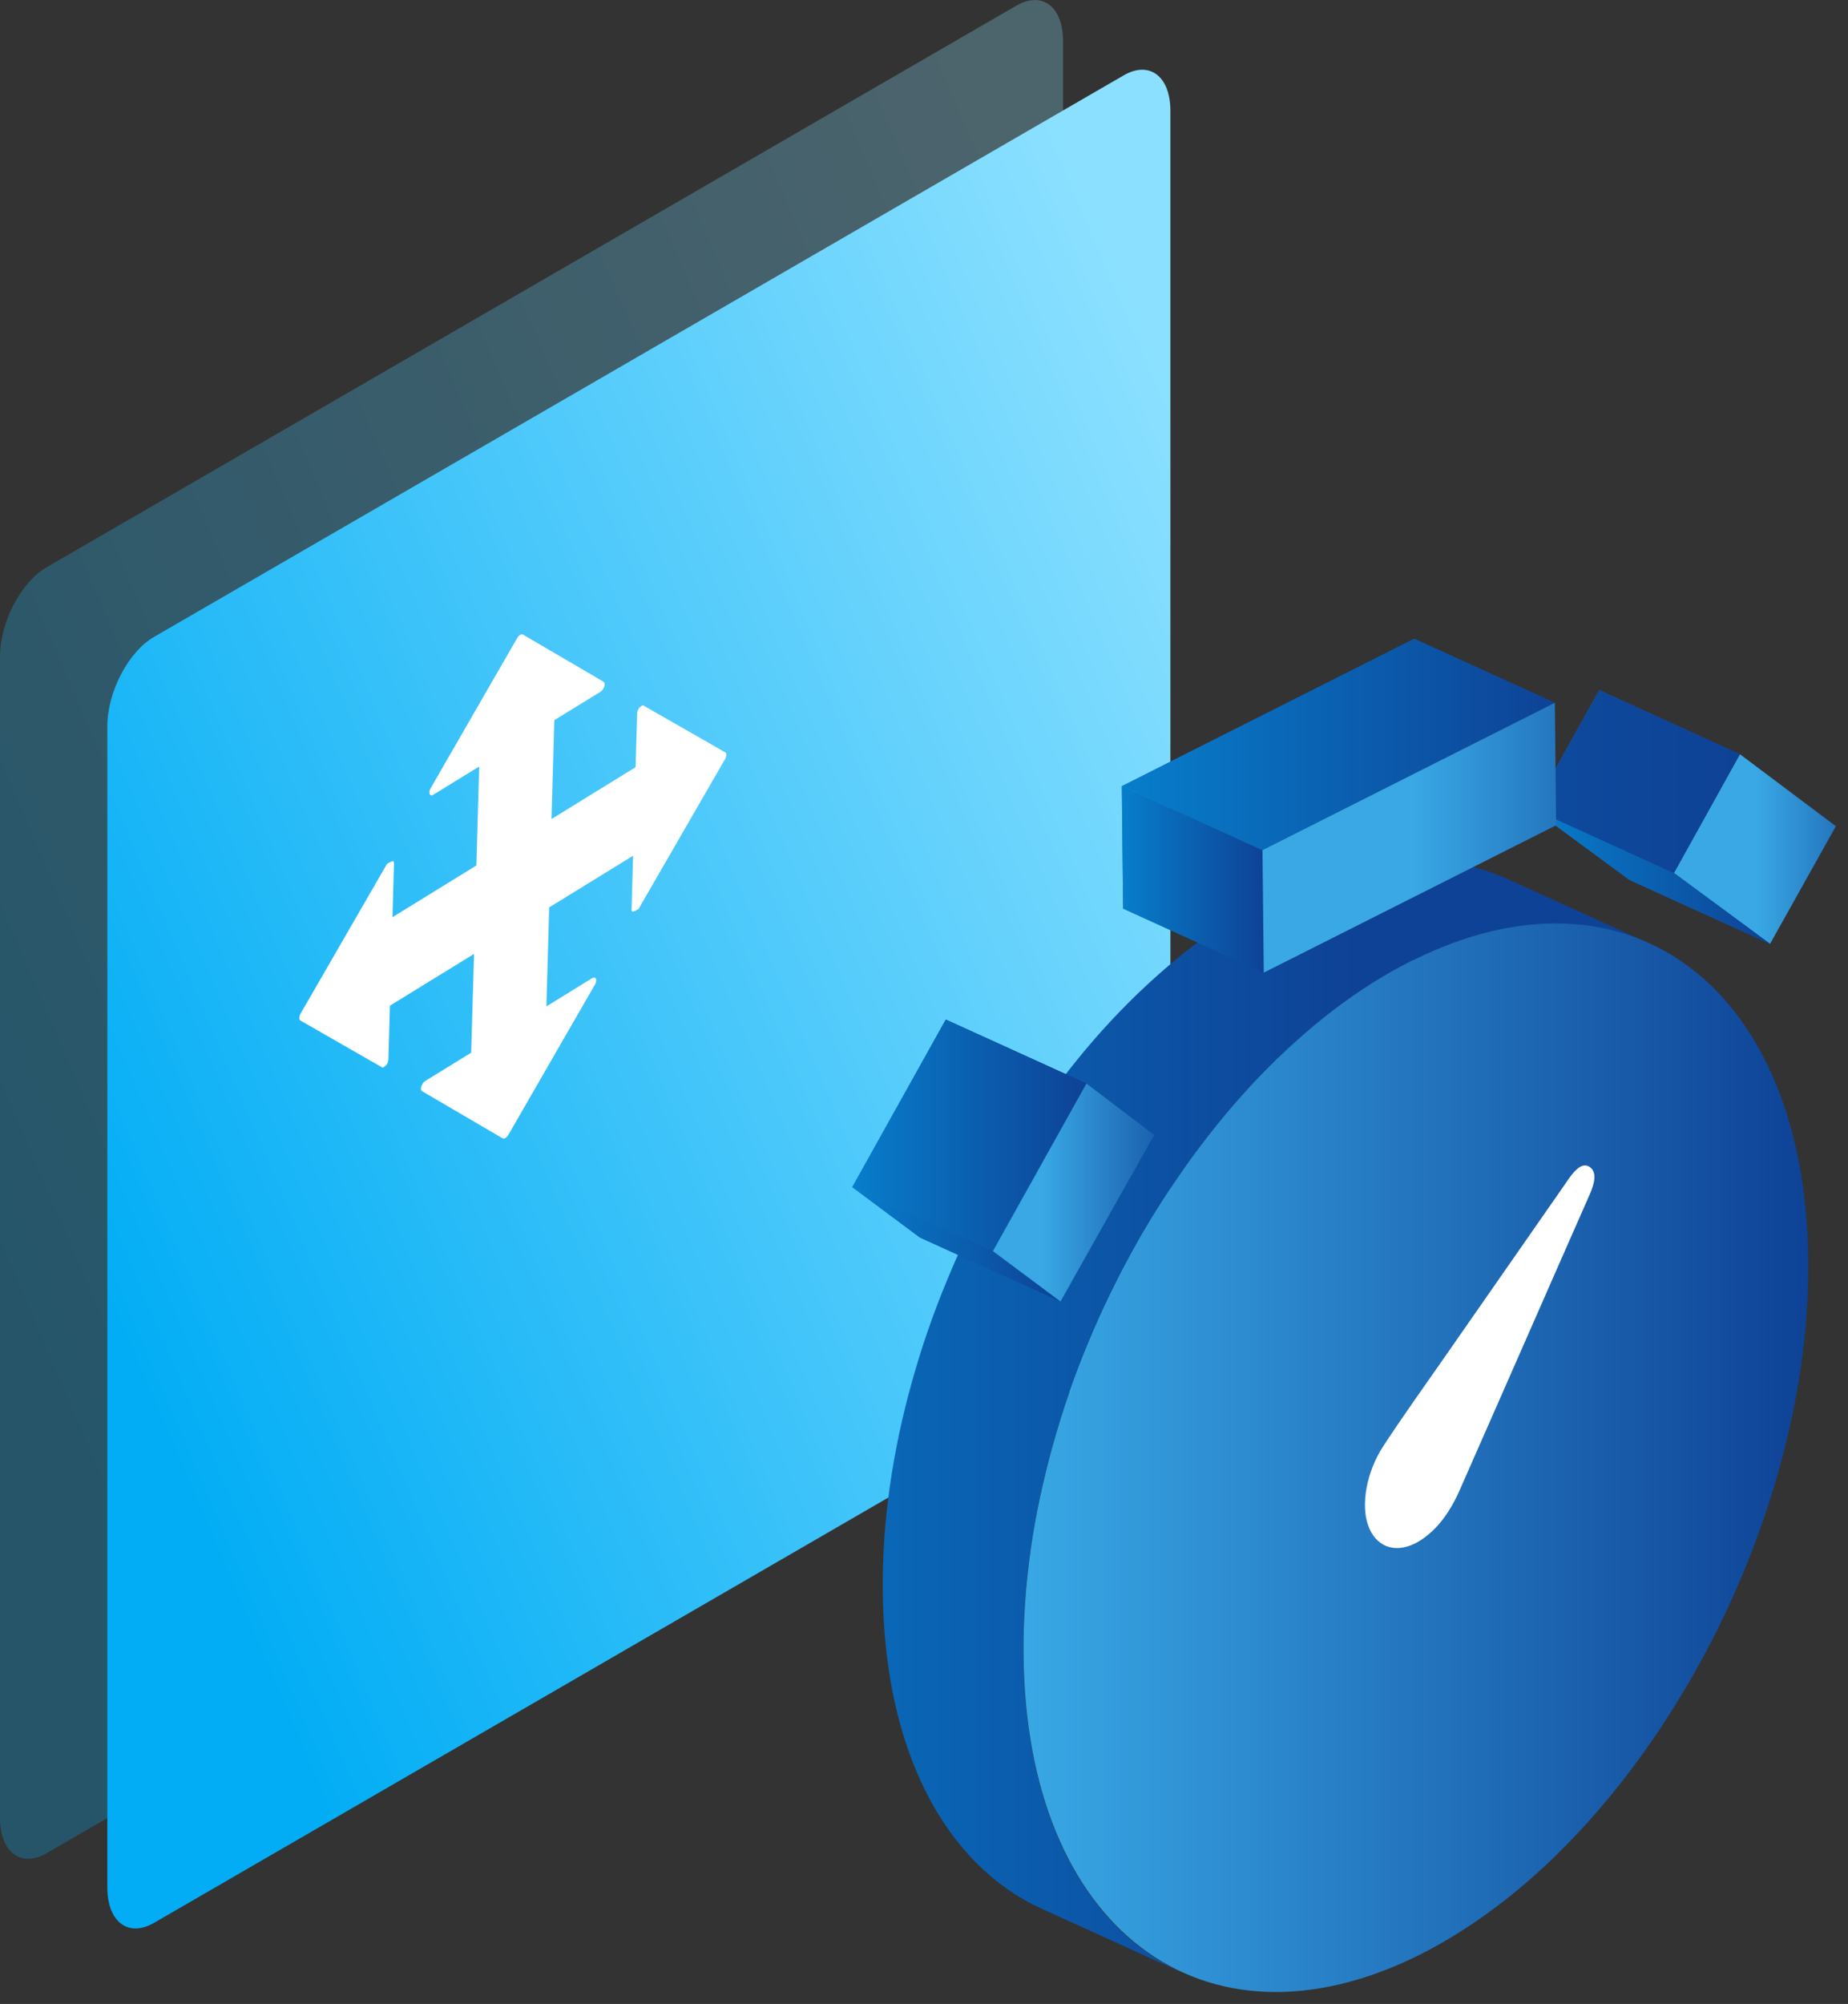 <svg width="131" height="142" viewBox="0 0 131 142" fill="none" xmlns="http://www.w3.org/2000/svg">
<rect x="0" y="0" width="131" height="142" fill="#333333" stroke="none"/>
<path opacity="0.28" fill-rule="evenodd" clip-rule="evenodd" d="M72.046 0.4L3.312 40.19C1.481 41.252 0 44.092 0 46.536V128.802C0 131.246 1.481 132.371 3.312 131.314L72.046 91.519C73.876 90.462 75.358 87.618 75.358 85.174V2.912C75.358 0.468 73.876 -0.657 72.046 0.4Z" fill="url(#paint0_linear_3_19592)"/>
<path fill-rule="evenodd" clip-rule="evenodd" d="M79.656 5.34L10.921 45.13C9.091 46.187 7.609 49.032 7.609 51.476V133.742C7.609 136.186 9.091 137.311 10.921 136.253L79.656 96.459C81.486 95.401 82.967 92.557 82.967 90.113V7.851C82.967 5.407 81.486 4.282 79.656 5.34Z" fill="url(#paint1_linear_3_19592)"/>
<path d="M118.656 61.862C120.201 59.081 121.774 56.249 123.334 53.44C125.616 55.152 127.914 56.875 130.14 58.546C128.575 61.343 126.995 64.163 125.473 66.885C123.267 65.257 120.942 63.545 118.66 61.862H118.656Z" fill="url(#paint2_linear_3_19592)"/>
<path d="M125.469 66.885L115.499 62.349C113.293 60.721 110.968 59.01 108.686 57.326L118.656 61.862C120.938 63.545 123.263 65.257 125.469 66.885Z" fill="url(#paint3_linear_3_19592)"/>
<path d="M125.469 66.885L115.499 62.349C113.293 60.721 110.968 59.01 108.686 57.326L118.656 61.862C120.938 63.545 123.263 65.257 125.469 66.885Z" fill="url(#paint4_linear_3_19592)"/>
<path d="M118.656 61.862L108.686 57.326C110.231 54.546 111.803 51.713 113.364 48.905L123.334 53.44C121.774 56.249 120.201 59.077 118.656 61.862Z" fill="url(#paint5_linear_3_19592)"/>
<path d="M118.656 61.862L108.686 57.326C110.231 54.546 111.803 51.713 113.364 48.905L123.334 53.44C121.774 56.249 120.201 59.077 118.656 61.862Z" fill="url(#paint6_linear_3_19592)"/>
<path d="M101.572 67.4C101.809 67.297 102.047 67.198 102.285 67.103C102.411 67.051 102.542 67 102.669 66.952C102.91 66.861 103.148 66.774 103.386 66.691C103.501 66.651 103.616 66.607 103.73 66.572C104.043 66.469 104.352 66.37 104.661 66.283C104.697 66.271 104.733 66.259 104.772 66.251C105.105 66.156 105.43 66.073 105.759 65.997C105.83 65.981 105.901 65.962 105.972 65.946C106.293 65.875 106.614 65.807 106.931 65.752C106.979 65.744 107.026 65.736 107.074 65.728C107.307 65.688 107.541 65.657 107.771 65.625C107.993 65.593 108.214 65.57 108.436 65.546C108.595 65.53 108.753 65.514 108.908 65.502C109.133 65.486 109.355 65.475 109.581 65.467C109.732 65.463 109.882 65.451 110.029 65.451C110.223 65.451 110.413 65.451 110.603 65.455C110.762 65.455 110.924 65.455 111.078 65.467C111.273 65.475 111.459 65.49 111.649 65.506C111.803 65.518 111.958 65.526 112.108 65.546C112.279 65.566 112.445 65.589 112.615 65.613C112.778 65.637 112.94 65.657 113.099 65.684C113.265 65.712 113.431 65.748 113.594 65.784C113.752 65.815 113.911 65.847 114.065 65.882C114.224 65.918 114.382 65.966 114.537 66.005C114.695 66.049 114.849 66.088 115.004 66.136C115.158 66.184 115.313 66.239 115.463 66.29C115.614 66.342 115.764 66.389 115.915 66.445C116.244 66.568 116.569 66.698 116.886 66.845L106.915 62.309C106.598 62.163 106.273 62.032 105.945 61.909C105.921 61.901 105.901 61.89 105.881 61.882C105.755 61.834 105.624 61.798 105.493 61.755C105.339 61.703 105.188 61.648 105.034 61.6C104.879 61.553 104.721 61.513 104.566 61.474C104.408 61.43 104.253 61.387 104.091 61.347C104.067 61.339 104.039 61.331 104.016 61.327C103.885 61.295 103.75 61.276 103.619 61.248C103.453 61.216 103.291 61.177 103.12 61.149C102.962 61.121 102.796 61.101 102.637 61.078C102.471 61.054 102.3 61.03 102.13 61.01C102.102 61.01 102.075 61.002 102.043 60.998C101.92 60.986 101.793 60.983 101.667 60.971C101.476 60.955 101.286 60.939 101.096 60.931C100.938 60.923 100.779 60.923 100.621 60.919C100.431 60.919 100.241 60.911 100.046 60.915C100.003 60.915 99.963 60.915 99.92 60.915C99.813 60.915 99.706 60.927 99.599 60.931C99.377 60.939 99.151 60.951 98.925 60.967C98.767 60.979 98.612 60.994 98.454 61.01C98.232 61.034 98.01 61.058 97.789 61.09C97.709 61.101 97.634 61.105 97.555 61.117C97.4 61.141 97.246 61.169 97.088 61.193C97.04 61.2 96.992 61.208 96.945 61.216C96.628 61.272 96.307 61.339 95.986 61.41C95.915 61.426 95.844 61.442 95.772 61.462C95.451 61.537 95.127 61.62 94.802 61.711C94.798 61.711 94.79 61.711 94.786 61.715C94.75 61.727 94.715 61.739 94.675 61.747C94.366 61.838 94.057 61.933 93.744 62.036C93.629 62.076 93.514 62.115 93.4 62.155C93.162 62.238 92.924 62.325 92.683 62.416C92.556 62.464 92.425 62.516 92.298 62.567C92.061 62.662 91.823 62.761 91.585 62.864C91.463 62.916 91.34 62.971 91.217 63.026C91.162 63.05 91.11 63.074 91.055 63.098C90.761 63.233 90.468 63.371 90.175 63.518C90.033 63.589 89.89 63.664 89.747 63.736C89.629 63.795 89.514 63.858 89.395 63.918C89.272 63.981 89.153 64.049 89.03 64.116C88.916 64.179 88.797 64.243 88.682 64.306C88.563 64.373 88.44 64.445 88.321 64.516C88.207 64.583 88.088 64.651 87.973 64.722C87.854 64.793 87.739 64.865 87.62 64.936C87.505 65.007 87.386 65.078 87.272 65.15C87.149 65.225 87.03 65.304 86.911 65.383C86.8 65.455 86.689 65.526 86.578 65.601C86.456 65.68 86.337 65.764 86.218 65.847C86.107 65.922 85.996 65.997 85.885 66.073C85.766 66.156 85.648 66.239 85.529 66.326C85.418 66.405 85.307 66.485 85.196 66.564C85.077 66.651 84.962 66.738 84.843 66.825C84.733 66.909 84.626 66.988 84.519 67.071C84.4 67.162 84.281 67.253 84.162 67.348C84.055 67.431 83.948 67.511 83.845 67.598C83.726 67.693 83.604 67.792 83.485 67.891C83.382 67.974 83.279 68.057 83.18 68.14C83.061 68.239 82.938 68.342 82.819 68.445C82.72 68.532 82.617 68.616 82.518 68.703C82.399 68.806 82.281 68.909 82.162 69.016C82.063 69.103 81.964 69.19 81.865 69.281C81.746 69.388 81.627 69.495 81.508 69.606C81.413 69.693 81.314 69.784 81.219 69.871C81.096 69.986 80.973 70.101 80.851 70.22C80.76 70.307 80.668 70.39 80.577 70.478C80.454 70.596 80.336 70.715 80.217 70.834C80.126 70.925 80.035 71.012 79.944 71.103C79.825 71.222 79.706 71.345 79.587 71.468C79.496 71.559 79.409 71.65 79.318 71.741C79.195 71.868 79.076 71.999 78.953 72.125C78.87 72.213 78.787 72.304 78.704 72.391C78.581 72.522 78.462 72.656 78.339 72.791C78.256 72.882 78.177 72.969 78.094 73.06C78.034 73.127 77.975 73.191 77.915 73.258C77.856 73.326 77.796 73.393 77.737 73.46C77.729 73.472 77.717 73.484 77.709 73.492C77.67 73.54 77.626 73.587 77.587 73.631C77.555 73.666 77.523 73.706 77.492 73.742C77.369 73.884 77.25 74.027 77.127 74.169C77.052 74.257 76.977 74.344 76.901 74.435C76.778 74.581 76.66 74.728 76.541 74.874C76.466 74.966 76.39 75.057 76.315 75.148C76.196 75.294 76.077 75.445 75.959 75.595C75.887 75.686 75.816 75.778 75.741 75.869C75.622 76.019 75.507 76.17 75.392 76.32C75.321 76.415 75.246 76.51 75.174 76.605C75.055 76.764 74.936 76.922 74.818 77.081C74.75 77.168 74.687 77.259 74.62 77.346C74.616 77.354 74.612 77.358 74.604 77.366C74.489 77.524 74.374 77.683 74.259 77.845C74.196 77.932 74.132 78.02 74.073 78.107C73.954 78.277 73.835 78.447 73.716 78.618C73.657 78.705 73.598 78.788 73.538 78.875C73.419 79.049 73.3 79.224 73.182 79.398C73.126 79.485 73.067 79.568 73.011 79.652C72.892 79.834 72.774 80.016 72.655 80.198C72.603 80.281 72.548 80.361 72.496 80.444C72.465 80.495 72.429 80.547 72.397 80.598C72.31 80.733 72.227 80.868 72.144 81.002C72.092 81.082 72.041 81.165 71.989 81.244C71.874 81.43 71.756 81.62 71.641 81.81C71.593 81.894 71.542 81.973 71.49 82.056C71.371 82.258 71.253 82.46 71.007 82.872C70.892 83.07 70.777 83.268 70.666 83.47C70.623 83.549 70.575 83.629 70.532 83.708C70.52 83.728 70.512 83.743 70.5 83.763C70.401 83.938 70.306 84.116 70.207 84.294C70.159 84.381 70.112 84.464 70.068 84.548C69.957 84.75 69.85 84.952 69.743 85.158C69.704 85.237 69.66 85.316 69.617 85.391C69.51 85.593 69.407 85.795 69.304 85.997C69.26 86.081 69.217 86.164 69.177 86.247C69.145 86.31 69.114 86.374 69.082 86.441C69.074 86.461 69.062 86.485 69.05 86.504C69.026 86.552 68.999 86.607 68.971 86.663C68.963 86.675 68.959 86.687 68.955 86.699C68.939 86.73 68.919 86.77 68.904 86.805C68.9 86.817 68.892 86.829 68.888 86.837C68.848 86.916 68.805 87.004 68.757 87.103C68.65 87.32 68.547 87.538 68.341 87.974C68.238 88.192 68.139 88.41 67.937 88.85C67.874 88.992 67.806 89.139 67.719 89.341C67.672 89.448 67.62 89.57 67.553 89.721C67.553 89.725 67.553 89.729 67.549 89.733C67.458 89.947 67.367 90.161 67.276 90.379C67.24 90.462 67.204 90.541 67.173 90.624C67.082 90.842 66.994 91.06 66.903 91.282C66.871 91.361 66.84 91.436 66.808 91.515C66.721 91.737 66.634 91.959 66.456 92.415C66.444 92.45 66.428 92.486 66.416 92.517C66.345 92.704 66.277 92.886 66.21 93.072C66.178 93.155 66.147 93.234 66.119 93.318C66.04 93.528 65.968 93.742 65.893 93.956C65.861 94.047 65.83 94.138 65.798 94.225C65.719 94.451 65.644 94.676 65.489 95.132C65.461 95.219 65.434 95.302 65.406 95.389C65.362 95.52 65.323 95.655 65.279 95.785C65.271 95.813 65.263 95.837 65.255 95.865C65.243 95.896 65.236 95.928 65.224 95.96C65.216 95.992 65.204 96.019 65.196 96.051C65.125 96.273 65.061 96.495 64.994 96.716C64.97 96.8 64.942 96.883 64.919 96.966C64.855 97.18 64.796 97.394 64.733 97.608C64.705 97.703 64.677 97.794 64.653 97.889C64.594 98.103 64.534 98.317 64.479 98.531C64.455 98.618 64.431 98.701 64.408 98.788C64.408 98.796 64.404 98.804 64.4 98.812C64.34 99.042 64.281 99.267 64.225 99.497C64.206 99.576 64.186 99.656 64.166 99.735C64.115 99.949 64.063 100.159 64.016 100.373C63.992 100.472 63.968 100.567 63.944 100.666C63.897 100.868 63.853 101.074 63.809 101.276C63.786 101.383 63.762 101.486 63.738 101.593C63.722 101.66 63.711 101.727 63.695 101.799C63.695 101.799 63.695 101.807 63.695 101.81C63.683 101.858 63.675 101.91 63.663 101.965C63.659 101.989 63.651 102.016 63.647 102.044C63.639 102.084 63.631 102.127 63.619 102.175C63.611 102.207 63.608 102.242 63.6 102.278C63.584 102.353 63.568 102.432 63.552 102.524C63.505 102.765 63.461 103.007 63.378 103.454C63.342 103.656 63.31 103.858 63.275 104.06C63.255 104.167 63.235 104.278 63.219 104.385C63.188 104.579 63.16 104.773 63.132 104.972C63.116 105.086 63.096 105.197 63.081 105.312C63.073 105.368 63.065 105.419 63.057 105.475C63.037 105.629 63.017 105.78 62.998 105.934C62.993 105.97 62.99 106.001 62.986 106.037C62.986 106.053 62.982 106.069 62.978 106.085C62.97 106.136 62.962 106.192 62.958 106.243C62.93 106.453 62.91 106.663 62.887 106.873C62.875 106.972 62.863 107.071 62.851 107.17C62.831 107.368 62.811 107.562 62.791 107.76C62.78 107.871 62.768 107.986 62.76 108.097C62.74 108.303 62.728 108.505 62.712 108.711C62.704 108.814 62.696 108.917 62.688 109.02C62.677 109.182 62.669 109.341 62.661 109.499C62.653 109.646 62.641 109.796 62.633 109.943C62.633 109.959 62.633 109.971 62.633 109.986C62.629 110.093 62.625 110.196 62.621 110.303C62.613 110.489 62.605 110.676 62.597 110.862C62.59 111.123 62.586 111.381 62.578 111.777C62.578 112.082 62.574 112.387 62.578 112.688C62.665 124.152 67.085 132.181 73.855 135.259L83.825 139.794C77.056 136.716 72.635 128.683 72.548 117.223C72.548 116.918 72.548 116.617 72.548 116.312C72.556 115.92 72.56 115.659 72.568 115.397C72.572 115.211 72.584 115.025 72.591 114.839C72.595 114.72 72.599 114.601 72.607 114.482C72.615 114.336 72.627 114.185 72.635 114.039C72.643 113.88 72.655 113.718 72.663 113.559C72.671 113.456 72.679 113.353 72.687 113.25C72.702 113.044 72.718 112.842 72.734 112.636C72.746 112.526 72.758 112.411 72.766 112.3C72.786 112.102 72.801 111.908 72.825 111.71C72.837 111.61 72.849 111.511 72.861 111.412C72.885 111.202 72.908 110.993 72.932 110.783C72.944 110.68 72.96 110.577 72.972 110.474C72.999 110.268 73.027 110.062 73.055 109.856C73.071 109.741 73.091 109.63 73.106 109.515C73.134 109.321 73.166 109.127 73.194 108.929C73.209 108.822 73.229 108.711 73.249 108.604C73.285 108.402 73.316 108.2 73.352 107.998C73.435 107.55 73.479 107.309 73.526 107.067C73.546 106.972 73.562 106.893 73.578 106.813C73.582 106.79 73.586 106.77 73.59 106.746C73.602 106.679 73.617 106.615 73.629 106.56C73.629 106.544 73.637 106.532 73.637 106.516C73.649 106.453 73.661 106.398 73.673 106.342C73.689 106.275 73.701 106.207 73.713 106.144C73.736 106.037 73.76 105.934 73.784 105.827C73.827 105.625 73.871 105.419 73.918 105.217C73.942 105.118 73.966 105.023 73.99 104.924C74.041 104.71 74.089 104.5 74.14 104.286C74.16 104.207 74.18 104.128 74.2 104.049C74.259 103.819 74.315 103.593 74.374 103.363C74.398 103.268 74.425 103.177 74.449 103.082C74.509 102.868 74.564 102.654 74.624 102.44C74.651 102.345 74.679 102.254 74.703 102.159C74.762 101.945 74.826 101.731 74.889 101.517C74.913 101.434 74.941 101.351 74.964 101.268C75.032 101.046 75.099 100.824 75.166 100.602C75.186 100.539 75.206 100.48 75.226 100.416C75.226 100.408 75.23 100.4 75.234 100.392C75.242 100.373 75.246 100.353 75.253 100.337C75.325 100.119 75.392 99.901 75.463 99.683C75.618 99.228 75.693 99.002 75.772 98.776C75.804 98.685 75.836 98.594 75.867 98.507C75.943 98.293 76.018 98.083 76.093 97.869C76.125 97.786 76.153 97.707 76.184 97.624C76.263 97.406 76.347 97.184 76.43 96.966C76.604 96.514 76.691 96.289 76.782 96.067C76.814 95.987 76.846 95.912 76.877 95.833C76.965 95.615 77.056 95.393 77.147 95.175C77.183 95.092 77.218 95.013 77.25 94.93C77.341 94.716 77.432 94.498 77.523 94.284C77.523 94.28 77.523 94.276 77.527 94.272C77.717 93.841 77.812 93.623 77.911 93.405C78.113 92.965 78.212 92.747 78.315 92.529C78.521 92.094 78.624 91.876 78.731 91.658C78.795 91.531 78.846 91.424 78.894 91.329C78.913 91.29 78.929 91.254 78.949 91.218C78.977 91.163 79.001 91.111 79.025 91.064C79.036 91.04 79.048 91.012 79.06 90.989C79.092 90.921 79.124 90.862 79.155 90.798C79.199 90.715 79.242 90.632 79.282 90.549C79.385 90.347 79.488 90.145 79.595 89.943C79.635 89.864 79.678 89.784 79.722 89.709C79.829 89.507 79.936 89.301 80.046 89.099C80.094 89.012 80.141 88.929 80.185 88.846C80.292 88.651 80.399 88.457 80.506 88.263C80.549 88.184 80.597 88.105 80.641 88.026C80.755 87.828 80.866 87.626 80.981 87.427C81.223 87.016 81.342 86.813 81.465 86.611C81.512 86.528 81.564 86.449 81.615 86.366C81.73 86.176 81.845 85.986 81.964 85.799C82.015 85.72 82.067 85.637 82.118 85.558C82.237 85.372 82.352 85.185 82.471 84.999C82.522 84.916 82.578 84.837 82.629 84.754C82.748 84.571 82.867 84.389 82.986 84.207C83.041 84.12 83.1 84.037 83.156 83.954C83.275 83.779 83.39 83.601 83.513 83.431C83.572 83.343 83.631 83.256 83.691 83.173C83.81 83.003 83.928 82.832 84.047 82.662C84.111 82.575 84.174 82.488 84.233 82.401C84.352 82.234 84.471 82.068 84.594 81.902C84.661 81.81 84.725 81.723 84.792 81.636C84.911 81.478 85.026 81.319 85.148 81.161C85.22 81.066 85.295 80.971 85.366 80.876C85.481 80.725 85.6 80.575 85.715 80.424C85.786 80.333 85.858 80.242 85.933 80.151C86.052 80 86.17 79.85 86.289 79.703C86.365 79.612 86.44 79.521 86.515 79.43C86.634 79.283 86.757 79.137 86.876 78.99C86.951 78.899 87.026 78.812 87.101 78.725C87.224 78.582 87.343 78.439 87.466 78.297C87.549 78.202 87.632 78.107 87.715 78.012C87.834 77.877 87.949 77.742 88.068 77.612C88.151 77.52 88.23 77.433 88.313 77.342C88.436 77.207 88.555 77.077 88.678 76.942C88.761 76.851 88.844 76.764 88.927 76.677C89.05 76.546 89.169 76.419 89.292 76.293C89.379 76.201 89.47 76.11 89.561 76.019C89.68 75.896 89.799 75.778 89.918 75.655C90.009 75.564 90.1 75.477 90.191 75.385C90.31 75.267 90.433 75.148 90.552 75.029C90.643 74.942 90.734 74.855 90.825 74.771C90.948 74.656 91.07 74.538 91.193 74.423C91.288 74.332 91.387 74.245 91.482 74.157C91.601 74.05 91.72 73.94 91.839 73.833C91.938 73.746 92.037 73.658 92.136 73.567C92.255 73.464 92.374 73.357 92.493 73.254C92.591 73.167 92.695 73.084 92.794 72.997C92.912 72.894 93.035 72.795 93.154 72.692C93.257 72.609 93.36 72.525 93.459 72.442C93.578 72.343 93.697 72.248 93.82 72.149C93.927 72.066 94.029 71.983 94.136 71.9C94.255 71.808 94.374 71.713 94.493 71.622C94.6 71.539 94.711 71.46 94.818 71.377C94.937 71.29 95.051 71.202 95.17 71.115C95.281 71.036 95.392 70.957 95.503 70.878C95.622 70.794 95.741 70.707 95.859 70.624C95.97 70.549 96.081 70.474 96.192 70.398C96.311 70.315 96.434 70.232 96.553 70.153C96.664 70.077 96.775 70.01 96.885 69.935C97.004 69.856 97.127 69.776 97.246 69.701C97.361 69.63 97.48 69.558 97.594 69.487C97.713 69.416 97.828 69.341 97.947 69.273C98.062 69.202 98.181 69.139 98.296 69.067C98.415 68.996 98.537 68.929 98.656 68.857C98.771 68.794 98.886 68.731 99.005 68.667C99.127 68.6 99.246 68.532 99.369 68.469C99.488 68.406 99.603 68.346 99.722 68.287C99.864 68.212 100.007 68.14 100.149 68.069C100.498 67.895 100.847 67.732 101.191 67.578C101.314 67.522 101.437 67.471 101.56 67.419L101.572 67.4Z" fill="url(#paint7_linear_3_19592)"/>
<path d="M100.161 68.049C115.456 60.432 128.036 70.018 128.187 89.404C128.187 89.709 128.187 90.01 128.187 90.315C128.187 90.402 128.183 90.486 128.183 90.573C128.183 90.79 128.175 91.012 128.167 91.23C128.151 91.674 128.139 91.912 128.127 92.149C128.104 92.565 128.088 92.819 128.072 93.068C128.064 93.179 128.056 93.286 128.044 93.397C128.028 93.595 128.016 93.789 127.997 93.987C127.985 94.122 127.969 94.257 127.957 94.391C127.941 94.566 127.925 94.74 127.906 94.914C127.894 95.037 127.878 95.16 127.862 95.286C127.842 95.473 127.822 95.655 127.799 95.841C127.783 95.96 127.767 96.079 127.751 96.198C127.727 96.388 127.7 96.578 127.676 96.768C127.66 96.879 127.644 96.986 127.624 97.097C127.593 97.299 127.565 97.497 127.533 97.699C127.517 97.802 127.498 97.905 127.482 98.008C127.446 98.218 127.414 98.424 127.375 98.634C127.288 99.097 127.248 99.327 127.2 99.561C127.185 99.64 127.169 99.723 127.153 99.802C127.105 100.032 127.062 100.262 127.01 100.491C126.911 100.943 126.86 101.181 126.804 101.418C126.697 101.866 126.642 102.108 126.583 102.345C126.472 102.785 126.412 103.027 126.349 103.268C126.222 103.732 126.163 103.965 126.095 104.195C125.969 104.635 125.901 104.876 125.83 105.114C125.695 105.566 125.624 105.799 125.549 106.033C125.41 106.469 125.331 106.711 125.252 106.948C125.105 107.38 125.026 107.622 124.943 107.859C124.792 108.287 124.705 108.529 124.618 108.77C124.467 109.178 124.376 109.428 124.281 109.673C124.119 110.093 124.028 110.331 123.929 110.573C123.766 110.977 123.667 111.222 123.564 111.468C123.398 111.864 123.295 112.11 123.188 112.359C123.017 112.747 122.91 112.989 122.8 113.235C122.605 113.658 122.502 113.888 122.396 114.118C122.213 114.498 122.098 114.74 121.984 114.981C121.782 115.389 121.671 115.619 121.556 115.841C121.35 116.245 121.235 116.471 121.116 116.697C120.906 117.089 120.787 117.319 120.664 117.54C120.447 117.94 120.324 118.158 120.201 118.376C119.971 118.776 119.848 118.994 119.726 119.208C119.5 119.592 119.373 119.81 119.242 120.024C118.997 120.424 118.874 120.63 118.747 120.832C118.704 120.903 118.656 120.975 118.613 121.05C118.49 121.244 118.367 121.442 118.24 121.636C118.193 121.708 118.149 121.779 118.102 121.85C117.975 122.044 117.852 122.234 117.725 122.425C117.674 122.5 117.626 122.575 117.575 122.65C117.452 122.837 117.325 123.023 117.198 123.205C117.147 123.276 117.095 123.351 117.048 123.423C116.921 123.609 116.79 123.791 116.664 123.973C116.612 124.049 116.557 124.12 116.505 124.195C116.378 124.373 116.248 124.552 116.121 124.73C116.066 124.805 116.01 124.881 115.951 124.956C115.82 125.13 115.693 125.304 115.562 125.475C115.507 125.55 115.448 125.625 115.392 125.697C115.261 125.867 115.131 126.037 115 126.207C114.941 126.287 114.877 126.362 114.814 126.441C114.683 126.604 114.556 126.766 114.426 126.928C114.358 127.008 114.295 127.087 114.228 127.17C114.097 127.329 113.97 127.483 113.839 127.641C113.772 127.721 113.709 127.796 113.641 127.875C113.511 128.03 113.38 128.184 113.249 128.335C113.178 128.418 113.107 128.497 113.035 128.58C112.908 128.727 112.778 128.873 112.651 129.016C112.576 129.099 112.5 129.178 112.425 129.262C112.298 129.404 112.168 129.543 112.041 129.681C111.962 129.765 111.883 129.848 111.807 129.931C111.681 130.066 111.554 130.2 111.427 130.331C111.344 130.418 111.257 130.505 111.173 130.593C111.051 130.719 110.928 130.846 110.805 130.969C110.718 131.056 110.631 131.143 110.544 131.23C110.421 131.353 110.298 131.476 110.175 131.595C110.088 131.678 110.001 131.761 109.914 131.844C109.787 131.963 109.66 132.086 109.534 132.205C109.446 132.284 109.359 132.363 109.272 132.442C109.145 132.561 109.015 132.676 108.888 132.795C108.797 132.874 108.706 132.953 108.619 133.033C108.492 133.144 108.365 133.258 108.238 133.365C108.143 133.449 108.048 133.528 107.953 133.607C107.826 133.714 107.703 133.821 107.577 133.924C107.478 134.007 107.379 134.086 107.28 134.166C107.157 134.265 107.034 134.368 106.911 134.463C106.808 134.546 106.705 134.625 106.602 134.704C106.479 134.799 106.361 134.894 106.238 134.985C106.135 135.065 106.028 135.144 105.925 135.219C105.802 135.31 105.683 135.401 105.56 135.489C105.457 135.564 105.351 135.639 105.248 135.714C105.125 135.801 104.998 135.893 104.875 135.98C104.772 136.051 104.665 136.122 104.562 136.194C104.435 136.277 104.313 136.364 104.186 136.447C104.075 136.518 103.968 136.59 103.857 136.661C103.734 136.74 103.616 136.82 103.493 136.895C103.382 136.966 103.267 137.033 103.156 137.105C103.033 137.18 102.914 137.255 102.792 137.327C102.681 137.394 102.566 137.457 102.455 137.525C102.332 137.596 102.209 137.667 102.087 137.739C101.972 137.806 101.853 137.869 101.738 137.933C101.619 138 101.496 138.067 101.377 138.131C101.263 138.194 101.144 138.253 101.029 138.313C100.882 138.388 100.732 138.467 100.581 138.543C85.259 146.148 72.702 136.582 72.556 117.188C72.556 116.883 72.556 116.582 72.556 116.277C72.564 115.885 72.568 115.623 72.576 115.362C72.58 115.176 72.591 114.989 72.599 114.803C72.603 114.684 72.607 114.566 72.615 114.447C72.623 114.3 72.635 114.15 72.643 114.003C72.651 113.845 72.663 113.682 72.671 113.524C72.679 113.421 72.687 113.318 72.695 113.215C72.71 113.009 72.726 112.807 72.742 112.601C72.754 112.49 72.766 112.375 72.774 112.264C72.793 112.066 72.809 111.872 72.833 111.674C72.845 111.575 72.857 111.476 72.869 111.377C72.892 111.167 72.916 110.957 72.94 110.747C72.952 110.644 72.968 110.541 72.98 110.438C73.007 110.232 73.035 110.026 73.063 109.82C73.079 109.705 73.099 109.594 73.114 109.479C73.142 109.285 73.174 109.091 73.201 108.893C73.217 108.786 73.237 108.675 73.257 108.568C73.293 108.366 73.324 108.164 73.36 107.962C73.443 107.515 73.487 107.273 73.534 107.031C73.625 106.58 73.673 106.342 73.724 106.108C73.748 106.001 73.772 105.898 73.796 105.792C73.839 105.59 73.883 105.384 73.93 105.181C73.954 105.082 73.978 104.987 74.002 104.888C74.053 104.674 74.101 104.465 74.152 104.251C74.172 104.171 74.192 104.092 74.212 104.013C74.271 103.783 74.326 103.557 74.386 103.328C74.41 103.233 74.437 103.141 74.461 103.046C74.521 102.833 74.576 102.619 74.635 102.405C74.663 102.31 74.691 102.219 74.715 102.123C74.774 101.91 74.838 101.696 74.901 101.482C74.925 101.399 74.952 101.315 74.976 101.232C75.043 101.01 75.111 100.789 75.178 100.567C75.206 100.48 75.234 100.392 75.261 100.301C75.333 100.083 75.4 99.866 75.471 99.648C75.626 99.192 75.701 98.966 75.78 98.741C75.812 98.65 75.844 98.558 75.875 98.471C75.951 98.257 76.026 98.047 76.101 97.834C76.133 97.75 76.16 97.671 76.192 97.588C76.271 97.37 76.355 97.148 76.438 96.93C76.612 96.479 76.699 96.253 76.79 96.031C76.822 95.952 76.854 95.877 76.885 95.797C76.973 95.58 77.064 95.358 77.155 95.14C77.19 95.057 77.226 94.978 77.258 94.894C77.349 94.68 77.44 94.463 77.531 94.249C77.725 93.809 77.82 93.587 77.919 93.369C78.121 92.93 78.22 92.712 78.323 92.494C78.529 92.058 78.632 91.84 78.739 91.622C78.949 91.195 79.056 90.981 79.163 90.767C79.207 90.683 79.25 90.6 79.29 90.517C79.393 90.315 79.496 90.113 79.603 89.911C79.642 89.832 79.686 89.753 79.73 89.677C79.837 89.475 79.943 89.269 80.054 89.067C80.102 88.98 80.149 88.897 80.193 88.814C80.3 88.62 80.407 88.426 80.514 88.232C80.557 88.152 80.605 88.073 80.648 87.994C80.763 87.796 80.874 87.594 80.989 87.396C81.231 86.984 81.35 86.782 81.472 86.58C81.52 86.497 81.572 86.417 81.623 86.334C81.738 86.144 81.853 85.954 81.972 85.768C82.023 85.689 82.075 85.605 82.126 85.526C82.245 85.34 82.36 85.154 82.479 84.968C82.53 84.884 82.586 84.805 82.637 84.722C82.756 84.54 82.875 84.358 82.994 84.175C83.049 84.088 83.108 84.005 83.164 83.922C83.283 83.748 83.398 83.569 83.52 83.399C83.58 83.312 83.639 83.225 83.699 83.141C83.817 82.971 83.936 82.801 84.055 82.63C84.118 82.543 84.182 82.456 84.241 82.369C84.36 82.203 84.479 82.036 84.602 81.87C84.669 81.779 84.733 81.692 84.8 81.605C84.919 81.446 85.034 81.288 85.156 81.129C85.228 81.034 85.303 80.939 85.374 80.844C85.489 80.693 85.608 80.543 85.723 80.392C85.794 80.301 85.865 80.21 85.941 80.119C86.059 79.969 86.178 79.818 86.297 79.671C86.373 79.58 86.448 79.489 86.523 79.398C86.642 79.251 86.765 79.105 86.883 78.958C86.959 78.867 87.034 78.78 87.109 78.693C87.232 78.55 87.351 78.408 87.474 78.265C87.557 78.17 87.64 78.075 87.723 77.98C87.842 77.845 87.957 77.711 88.076 77.58C88.159 77.489 88.238 77.402 88.321 77.311C88.444 77.176 88.563 77.045 88.686 76.91C88.769 76.819 88.852 76.732 88.935 76.645C89.058 76.514 89.177 76.388 89.3 76.261C89.387 76.17 89.478 76.079 89.569 75.987C89.688 75.865 89.807 75.746 89.926 75.623C90.017 75.532 90.108 75.445 90.199 75.354C90.318 75.235 90.441 75.116 90.559 74.997C90.65 74.91 90.742 74.823 90.833 74.74C90.956 74.625 91.078 74.506 91.201 74.391C91.296 74.3 91.395 74.213 91.49 74.126C91.609 74.019 91.728 73.908 91.847 73.801C91.946 73.714 92.045 73.627 92.144 73.536C92.263 73.433 92.382 73.326 92.5 73.223C92.6 73.135 92.702 73.052 92.802 72.965C92.92 72.862 93.043 72.763 93.162 72.66C93.265 72.577 93.368 72.494 93.467 72.411C93.586 72.311 93.705 72.216 93.827 72.117C93.934 72.034 94.037 71.951 94.144 71.868C94.263 71.777 94.382 71.682 94.501 71.591C94.608 71.507 94.719 71.428 94.826 71.345C94.945 71.258 95.059 71.171 95.178 71.084C95.289 71.004 95.4 70.925 95.511 70.846C95.63 70.763 95.749 70.676 95.867 70.592C95.978 70.517 96.089 70.442 96.2 70.367C96.319 70.283 96.442 70.2 96.561 70.121C96.672 70.046 96.782 69.978 96.893 69.903C97.012 69.824 97.135 69.745 97.254 69.669C97.369 69.598 97.488 69.527 97.602 69.456C97.721 69.384 97.836 69.309 97.955 69.242C98.07 69.17 98.189 69.107 98.304 69.036C98.422 68.964 98.545 68.897 98.664 68.826C98.779 68.762 98.894 68.699 99.013 68.636C99.135 68.568 99.254 68.501 99.377 68.438C99.496 68.374 99.611 68.315 99.73 68.255C99.872 68.18 100.015 68.109 100.157 68.037L100.161 68.049Z" fill="url(#paint8_linear_3_19592)"/>
<path d="M70.385 88.655L60.415 84.12C62.582 80.238 64.824 76.229 67.046 72.244L77.016 76.78C74.79 80.765 72.552 84.773 70.385 88.655Z" fill="url(#paint9_linear_3_19592)"/>
<path d="M70.385 88.655L60.415 84.12C62.582 80.238 64.824 76.229 67.046 72.244L77.016 76.78C74.79 80.765 72.552 84.773 70.385 88.655Z" fill="url(#paint10_linear_3_19592)"/>
<path d="M75.174 92.224L65.204 87.689C63.639 86.524 62.019 85.316 60.411 84.116L70.381 88.651C71.989 89.848 73.609 91.056 75.174 92.224Z" fill="url(#paint11_linear_3_19592)"/>
<path d="M75.174 92.224L65.204 87.689C63.639 86.524 62.019 85.316 60.411 84.116L70.381 88.651C71.989 89.848 73.609 91.056 75.174 92.224Z" fill="url(#paint12_linear_3_19592)"/>
<path d="M70.385 88.655C72.552 84.773 74.794 80.765 77.016 76.78C78.616 77.996 80.229 79.224 81.817 80.424C79.591 84.377 77.329 88.402 75.174 92.224C73.609 91.06 71.989 89.852 70.381 88.651L70.385 88.655Z" fill="url(#paint13_linear_3_19592)"/>
<path d="M89.585 68.921L79.615 64.385C79.583 61.474 79.555 58.626 79.524 55.706L89.494 60.242C89.526 63.165 89.553 66.013 89.585 68.921Z" fill="url(#paint14_linear_3_19592)"/>
<path d="M89.585 68.921L79.615 64.385C79.583 61.474 79.555 58.626 79.524 55.706L89.494 60.242L89.585 68.921Z" fill="url(#paint15_linear_3_19592)"/>
<path d="M89.498 60.242L79.528 55.706C86.44 52.224 93.305 48.766 100.252 45.264L110.223 49.8C103.275 53.302 96.41 56.76 89.498 60.242Z" fill="url(#paint16_linear_3_19592)"/>
<path d="M89.498 60.242L79.528 55.706C86.44 52.224 93.305 48.766 100.252 45.264L110.223 49.8C103.275 53.302 96.41 56.76 89.498 60.242Z" fill="url(#paint17_linear_3_19592)"/>
<path d="M89.585 68.921L89.494 60.242C96.406 56.76 103.271 53.302 110.219 49.8C110.247 52.652 110.278 55.5 110.31 58.479C103.378 61.973 96.513 65.431 89.585 68.921Z" fill="url(#paint18_linear_3_19592)"/>
<path d="M100.32 109.361C98.842 110.105 97.499 109.586 96.973 108.061C96.47 106.608 96.862 104.302 98.054 102.48C99.441 100.361 100.902 98.325 102.34 96.261C105.232 92.102 108.131 87.946 111.027 83.787C111.09 83.696 111.154 83.601 111.217 83.51C111.716 82.797 112.243 82.341 112.722 82.714C113.198 83.082 113.055 83.807 112.691 84.639C110.995 88.481 109.308 92.323 107.62 96.17C106.242 99.307 104.855 102.444 103.477 105.586C102.697 107.36 101.667 108.651 100.32 109.368V109.361Z" fill="white"/>
<path d="M51.484 53.539L51.476 53.575L51.468 53.615L51.46 53.65L51.444 53.69L51.428 53.73L51.412 53.765L51.389 53.805L45.269 64.405L45.122 64.496L45.007 64.555L44.916 64.587L44.853 64.595L44.809 64.587L44.785 64.559L44.769 64.52V64.468L44.876 60.638L38.931 64.298L38.733 71.313L41.973 69.313L42.02 69.293L42.06 69.277L42.1 69.269L42.139 69.273L42.171 69.281L42.199 69.301L42.222 69.325L42.242 69.36L42.254 69.404L42.262 69.448V69.499L42.254 69.551L42.242 69.606L42.222 69.665L42.199 69.725L42.167 69.78L36.047 80.4L36.023 80.44L35.999 80.472L35.976 80.507L35.948 80.535L35.92 80.567L35.892 80.59L35.861 80.614L35.833 80.634L35.805 80.65L35.774 80.662L35.746 80.67L35.722 80.678H35.694L35.671 80.674L35.647 80.67L35.627 80.662L29.919 77.322L29.891 77.299L29.871 77.271L29.852 77.235L29.844 77.192L29.84 77.144L29.844 77.093L29.852 77.037L29.867 76.982L29.887 76.922L29.915 76.863L29.947 76.811L29.978 76.756L30.018 76.708L30.058 76.669L30.101 76.629L30.145 76.597L33.401 74.593L33.603 67.594L27.641 71.262L27.534 75.08L27.53 75.136L27.518 75.191L27.503 75.247L27.479 75.306L27.451 75.362L27.419 75.417L27.384 75.469L27.34 75.516L27.289 75.556L27.245 75.587L27.213 75.611L27.186 75.627L27.166 75.639L27.146 75.647L27.134 75.651L27.122 75.655L21.295 72.316L21.276 72.304L21.26 72.288L21.244 72.264L21.232 72.244L21.224 72.216L21.22 72.189L21.216 72.157V72.121V72.086L21.224 72.05L21.232 72.014L21.24 71.975L21.256 71.935L21.272 71.9L21.288 71.86L21.307 71.824L27.431 61.22L27.578 61.129L27.693 61.07L27.78 61.038L27.847 61.03L27.891 61.042L27.915 61.07L27.926 61.109L27.93 61.157L27.823 64.991L33.769 61.327L33.967 54.316L30.723 56.312L30.68 56.336L30.64 56.352L30.6 56.356H30.561L30.529 56.344L30.501 56.324L30.477 56.3L30.458 56.265L30.446 56.225L30.438 56.178V56.13L30.446 56.075L30.458 56.019L30.477 55.96L30.501 55.904L30.533 55.845L36.653 45.225L36.677 45.189L36.7 45.154L36.724 45.122L36.752 45.09L36.78 45.062L36.807 45.035L36.839 45.015L36.867 44.995L36.895 44.979L36.926 44.964L36.954 44.956L36.978 44.952L37.005 44.948L37.029 44.952L37.053 44.959L37.073 44.967L42.781 48.307L42.809 48.327L42.828 48.354L42.844 48.394L42.856 48.434L42.86 48.481L42.856 48.532L42.848 48.588L42.832 48.647L42.813 48.703L42.785 48.762L42.753 48.818L42.721 48.869L42.682 48.917L42.642 48.96L42.599 48.996L42.555 49.028L39.295 51.032L39.097 58.035L45.055 54.363L45.166 50.545L45.169 50.489L45.181 50.434L45.197 50.378L45.221 50.323L45.249 50.264L45.28 50.212L45.316 50.161L45.356 50.113L45.411 50.069L45.455 50.038L45.486 50.014L45.514 49.998L45.534 49.986L45.554 49.978L45.566 49.974H45.578L51.404 53.31L51.424 53.325L51.44 53.341L51.456 53.361L51.468 53.385L51.476 53.409L51.48 53.44L51.484 53.472V53.504V53.539Z" fill="white"/>
<defs>
<linearGradient id="paint0_linear_3_19592" x1="77.938" y1="28.4" x2="-9.766" y2="65.951" gradientUnits="userSpaceOnUse">
<stop stop-color="#8BE0FF"/>
<stop offset="1" stop-color="#02ADF5"/>
</linearGradient>
<linearGradient id="paint1_linear_3_19592" x1="85.57" y1="33.354" x2="-2.135" y2="70.905" gradientUnits="userSpaceOnUse">
<stop stop-color="#8BE0FF"/>
<stop offset="1" stop-color="#02ADF5"/>
</linearGradient>
<linearGradient id="paint2_linear_3_19592" x1="124.523" y1="60.163" x2="136.006" y2="60.163" gradientUnits="userSpaceOnUse">
<stop stop-color="#39A8E5"/>
<stop offset="1" stop-color="#0E4296"/>
</linearGradient>
<linearGradient id="paint3_linear_3_19592" x1="108.686" y1="62.108" x2="125.469" y2="62.108" gradientUnits="userSpaceOnUse">
<stop stop-color="#077ECB"/>
<stop offset="1" stop-color="#0E4296"/>
</linearGradient>
<linearGradient id="paint4_linear_3_19592" x1="108.686" y1="62.108" x2="125.469" y2="62.108" gradientUnits="userSpaceOnUse">
<stop stop-color="#077ECB"/>
<stop offset="1" stop-color="#0E4296"/>
</linearGradient>
<linearGradient id="paint5_linear_3_19592" x1="108.686" y1="55.385" x2="123.33" y2="55.385" gradientUnits="userSpaceOnUse">
<stop stop-color="#077ECB"/>
<stop offset="1" stop-color="#0E4296"/>
</linearGradient>
<linearGradient id="paint6_linear_3_19592" x1="17" y1="55.385" x2="123.33" y2="55.385" gradientUnits="userSpaceOnUse">
<stop stop-color="#077ECB"/>
<stop offset="1" stop-color="#0E4296"/>
</linearGradient>
<linearGradient id="paint7_linear_3_19592" x1="41.678" y1="100.329" x2="96.002" y2="100.329" gradientUnits="userSpaceOnUse">
<stop stop-color="#077ECB"/>
<stop offset="1" stop-color="#0E4296"/>
</linearGradient>
<linearGradient id="paint8_linear_3_19592" x1="72.544" y1="103.288" x2="128.187" y2="103.288" gradientUnits="userSpaceOnUse">
<stop stop-color="#39A8E5"/>
<stop offset="1" stop-color="#0E4296"/>
</linearGradient>
<linearGradient id="paint9_linear_3_19592" x1="60.415" y1="80.448" x2="77.016" y2="80.448" gradientUnits="userSpaceOnUse">
<stop stop-color="#077ECB"/>
<stop offset="1" stop-color="#0E4296"/>
</linearGradient>
<linearGradient id="paint10_linear_3_19592" x1="60.415" y1="80.448" x2="77.016" y2="80.448" gradientUnits="userSpaceOnUse">
<stop stop-color="#077ECB"/>
<stop offset="1" stop-color="#0E4296"/>
</linearGradient>
<linearGradient id="paint11_linear_3_19592" x1="60.415" y1="88.172" x2="75.174" y2="88.172" gradientUnits="userSpaceOnUse">
<stop stop-color="#077ECB"/>
<stop offset="1" stop-color="#0E4296"/>
</linearGradient>
<linearGradient id="paint12_linear_3_19592" x1="60.415" y1="88.172" x2="75.174" y2="88.172" gradientUnits="userSpaceOnUse">
<stop stop-color="#077ECB"/>
<stop offset="1" stop-color="#0E4296"/>
</linearGradient>
<linearGradient id="paint13_linear_3_19592" x1="73.907" y1="84.504" x2="85.339" y2="84.504" gradientUnits="userSpaceOnUse">
<stop stop-color="#39A8E5"/>
<stop offset="1" stop-color="#0E4296"/>
</linearGradient>
<linearGradient id="paint14_linear_3_19592" x1="79.528" y1="62.313" x2="89.585" y2="62.313" gradientUnits="userSpaceOnUse">
<stop stop-color="#077ECB"/>
<stop offset="1" stop-color="#0E4296"/>
</linearGradient>
<linearGradient id="paint15_linear_3_19592" x1="79.528" y1="62.313" x2="89.585" y2="62.313" gradientUnits="userSpaceOnUse">
<stop stop-color="#077ECB"/>
<stop offset="1" stop-color="#0E4296"/>
</linearGradient>
<linearGradient id="paint16_linear_3_19592" x1="79.528" y1="52.751" x2="110.223" y2="52.751" gradientUnits="userSpaceOnUse">
<stop stop-color="#077ECB"/>
<stop offset="1" stop-color="#0E4296"/>
</linearGradient>
<linearGradient id="paint17_linear_3_19592" x1="79.528" y1="52.751" x2="110.223" y2="52.751" gradientUnits="userSpaceOnUse">
<stop stop-color="#077ECB"/>
<stop offset="1" stop-color="#0E4296"/>
</linearGradient>
<linearGradient id="paint18_linear_3_19592" x1="100.237" y1="59.358" x2="121.049" y2="59.358" gradientUnits="userSpaceOnUse">
<stop stop-color="#39A8E5"/>
<stop offset="1" stop-color="#0E4296"/>
</linearGradient>
</defs>
</svg>
